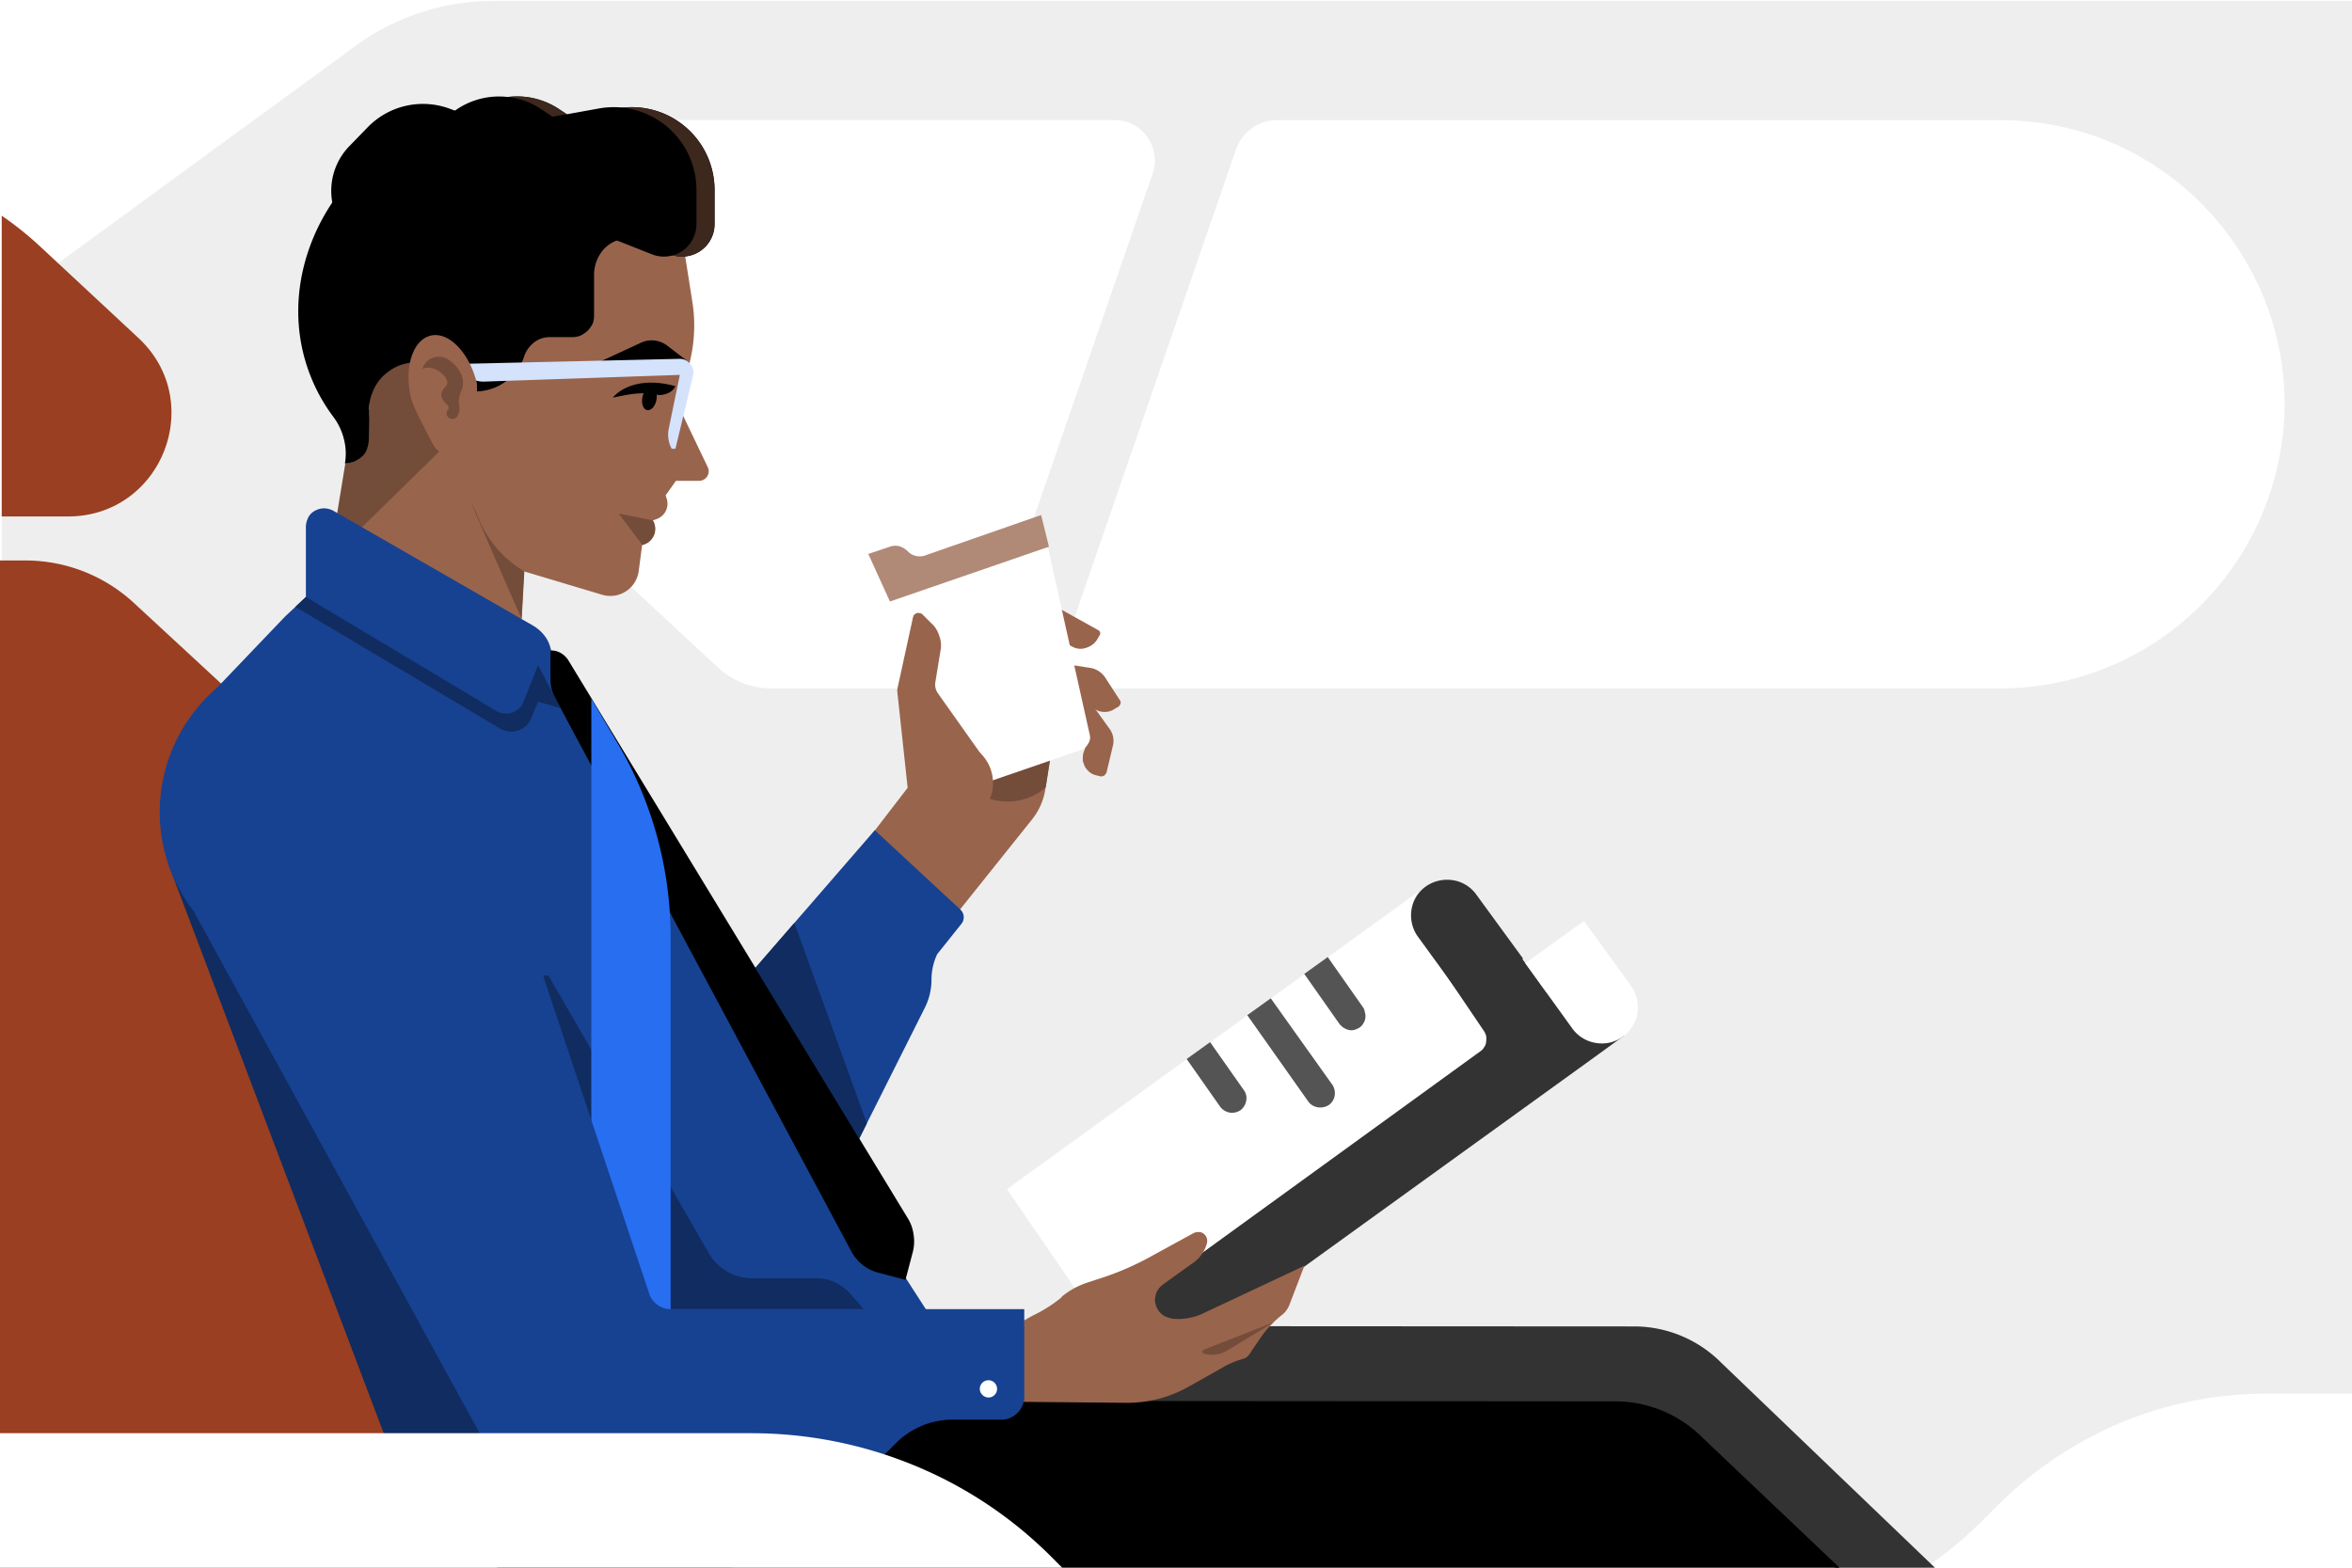 <svg id="Layer_1" data-name="Layer 1" xmlns="http://www.w3.org/2000/svg" viewBox="0 0 558 372"><defs><style>.cls-1{fill:#fff;}.cls-2{fill:#eee;isolation:isolate;}.cls-3{fill:#9a3f21;}.cls-4{fill:#333;}.cls-5{fill:#276ef1;}.cls-6{fill:#fbe2d6;}.cls-7{fill:#99644c;}.cls-8{fill:#744c3a;}.cls-9{fill:#b18977;}.cls-10{fill:#174291;}.cls-11{fill:#102c60;}.cls-12{fill:#010101;}.cls-13{fill:#d4e2fc;}.cls-14{fill:#545454;}.cls-15{fill:#3d281e;}</style></defs><rect class="cls-1" width="558" height="372"/><path class="cls-2" d="M456.79,372A90.09,90.09,0,0,0,470,361.15l4.1-4.1a91.61,91.61,0,0,1,29.18-19.5,89.2,89.2,0,0,1,34.43-6.84H558V.23H116.92A55.4,55.4,0,0,0,84.2,11L.41,72.22V372Z"/><path class="cls-3" d="M0,372H173.92c-3.08-2.28-5.82-3.21-8.33-6.06a55.56,55.56,0,0,1-10.83-18.58L72.34,180.58,31.76,143.07A37.87,37.87,0,0,0,6.23,133H0"/><path class="cls-4" d="M169.24,339.38a47.45,47.45,0,0,1,18.7-5.7v-.23l195.27.11a29.17,29.17,0,0,1,20.64,8.55L435.36,372h23.69l-50.76-48.7a29.16,29.16,0,0,0-20.63-8.55l-195.28-.11v.23a46.28,46.28,0,0,0-18.69,5.7A45.59,45.59,0,0,0,159,333.45a46.22,46.22,0,0,0-8.21,17.78,48.39,48.39,0,0,0-1.14,9,51.59,51.59,0,0,1,4.79-8A45.91,45.91,0,0,1,169.24,339.38Z"/><path class="cls-1" d="M262.61,163.36H474.53a67.5,67.5,0,0,0,63.72-45.48c15.16-43.78-17.44-89.37-63.72-89.37H303A10,10,0,0,0,297,30.44a10.35,10.35,0,0,0-3.76,5L253.49,150.71a9.32,9.32,0,0,0,1.25,8.66,9.48,9.48,0,0,0,3.42,3A11.56,11.56,0,0,0,262.61,163.36Z"/><path class="cls-1" d="M104.26,35.35l-14,40.46A10.19,10.19,0,0,0,90,81.63a9.86,9.86,0,0,0,3,5l77.4,71.82a18.55,18.55,0,0,0,12.66,4.9H224a10,10,0,0,0,5.93-1.93,10.35,10.35,0,0,0,3.76-5L273.44,41.27a10.29,10.29,0,0,0,.45-4.56,9.74,9.74,0,0,0-1.71-4.21,9.48,9.48,0,0,0-3.42-3,9.85,9.85,0,0,0-4.44-1H113.84a10,10,0,0,0-5.93,1.93A9.87,9.87,0,0,0,104.26,35.35Z"/><path class="cls-5" d="M129.46,159.26l-8.89,6.5,10.6,14.7,8.89-6.49Z"/><path d="M436.41,372l-32.56-30.91a29.13,29.13,0,0,0-20.64-8.55l-149.45-.12-6.27-1.94H112.13L118,372Z"/><path class="cls-6" d="M256.91,163.93l-28.28,9.81,2.51,7.18,28.27-9.8Z"/><path class="cls-7" d="M250.41,172,248,187.3a15.17,15.17,0,0,1-3.19,7.19l-25.88,32.37L199,208.17l21.54-28-.68-20.86,9.23-2.62Z"/><path class="cls-8" d="M249.24,179.46l-4.38-6.3-9.27,12-3.93,2.92a13.88,13.88,0,0,0,16.43-1.23Z"/><path class="cls-7" d="M254.4,153.45l-4.9-2.63.68-7.06,10.26,5.7c.11.11.23.11.34.22s.12.23.23.35v.34a.42.42,0,0,1-.11.34l-.46.8a4.5,4.5,0,0,1-2.62,2.16A4,4,0,0,1,254.4,153.45Z"/><path class="cls-7" d="M265.8,166.33l-3.54-5.47a5.28,5.28,0,0,0-1.59-1.6,5.06,5.06,0,0,0-2.17-.8L249,157l-.68,4.33,7.29,1.14,2.85,4.45a6.17,6.17,0,0,0,1.14,1.25,4.17,4.17,0,0,0,1.6.69,4.47,4.47,0,0,0,1.71,0,4.06,4.06,0,0,0,1.59-.69l.8-.45a1.23,1.23,0,0,0,.46-.57A1,1,0,0,0,265.8,166.33Z"/><path class="cls-7" d="M262.49,183.43l1.6-6.73a5.06,5.06,0,0,0,0-1.82,5.35,5.35,0,0,0-.69-1.71L254.63,161l-.69,6.73,4.33,7.52L257,178.75a8.94,8.94,0,0,0-.11,1.71,6.44,6.44,0,0,0,.57,1.6,5.66,5.66,0,0,0,1.14,1.25,3.92,3.92,0,0,0,1.59.69l.91.23h.35c.11,0,.22-.12.34-.12s.23-.11.34-.23S262.38,183.54,262.49,183.43Z"/><path class="cls-1" d="M248.58,129.74l9.92,44.45a2.66,2.66,0,0,1-.34,2.28,3.11,3.11,0,0,1-1.71,1.49l-22.8,7.86a3.46,3.46,0,0,1-2.39-.11,3.12,3.12,0,0,1-1.71-1.71l-18.7-41.38"/><path class="cls-7" d="M225.67,195.74a9.92,9.92,0,1,0-9.92-9.92A9.79,9.79,0,0,0,225.67,195.74Z"/><path class="cls-7" d="M216.55,146.72,213,163a3.69,3.69,0,0,0-.12,1.14l2.85,26.45,17.1-11.51-10.26-14.48a3.64,3.64,0,0,1-.68-2.62l1.25-7.64a6.27,6.27,0,0,0-.34-3.54,6.42,6.42,0,0,0-1.94-3l-1.94-1.94a1,1,0,0,0-.68-.34,1,1,0,0,0-.8,0,2.48,2.48,0,0,0-.68.46C216.78,146.15,216.55,146.49,216.55,146.72Z"/><path class="cls-9" d="M247,122.21l-27.48,9.58a3.82,3.82,0,0,1-2.28.11,3.68,3.68,0,0,1-1.93-1.14,4.9,4.9,0,0,0-1.94-1.14,3.82,3.82,0,0,0-2.28.12L206,131.45l5.13,11.28,37.73-13Z"/><path class="cls-10" d="M207.54,197l-40.92,47.2L182,313.73l37.39-74.56a14.81,14.81,0,0,0,1.6-6.61,14.24,14.24,0,0,1,1.36-6.15l5.75-7.2a2.49,2.49,0,0,0-.26-3.38Z"/><path class="cls-7" d="M162,90.9l-.53,1.27a6.8,6.8,0,0,0,.15,5.55l6.29,13.13a2.27,2.27,0,0,1-2.05,3.25h-5.5l-2.45,3.45.25.76a3.85,3.85,0,0,1-2.33,4.84l-1,.35h0a3.9,3.9,0,0,1-2.06,5.68l-.42.15-.83,6.25a6.79,6.79,0,0,1-8.66,5.55l-18.54-5.55-.84,15.31-45-16.32,16-62.87,61-18.65a5.07,5.07,0,0,1,6.49,4.06l2.25,14.27A35.93,35.93,0,0,1,162,90.9Z"/><path class="cls-8" d="M87.66,96.69l-.12,7.22a6.89,6.89,0,0,1-.35,2.22,6.64,6.64,0,0,1-1.17,2,4.08,4.08,0,0,1-1.86,1.28,4.74,4.74,0,0,1-2.22.47l-3.72,22.73,29.6-29a3.3,3.3,0,0,0,1.05-2.21,3.2,3.2,0,0,0-.7-2.45l-9-13.17-.59-.58a11.09,11.09,0,0,0-4.31.93,9.79,9.79,0,0,0-3.61,2.56,9.6,9.6,0,0,0-2.33,3.73A8.79,8.79,0,0,0,87.66,96.69Z"/><path d="M116.56,27c-25.29,0-45.8,22.72-45.8,46.85A41.66,41.66,0,0,0,79.15,99a14.57,14.57,0,0,1,2.45,5.24,13.61,13.61,0,0,1,.23,5.71h.11a6.91,6.91,0,0,0,2.22-.46A6.65,6.65,0,0,0,86,108.23a4.24,4.24,0,0,0,1.17-2,7.34,7.34,0,0,0,.35-2.21l.12-6.41a9.45,9.45,0,0,1,.7-4.43,11.15,11.15,0,0,1,2.33-3.73A12.74,12.74,0,0,1,94.3,86.9,11.36,11.36,0,0,1,98.61,86l.7.47,8.51,6.41H113a12.18,12.18,0,0,0,7.11-2.45,11.71,11.71,0,0,0,4.31-6.06,7.06,7.06,0,0,1,2.33-3.15A6,6,0,0,1,130.43,80h5.25a5.49,5.49,0,0,0,2-.35,7.63,7.63,0,0,0,1.75-1.17,8.11,8.11,0,0,0,1.16-1.63,5.28,5.28,0,0,0,.35-2V65.1A9.11,9.11,0,0,1,143.37,59a8.19,8.19,0,0,1,6.06-2.45h13.76C156.19,41.09,135.33,27,116.56,27Z"/><path class="cls-10" d="M222.36,314.87l-38.3-59.4a60.84,60.84,0,0,1-6.38-11.28s-32.15-67.72-39.45-72.39l-1.25-.57a14.61,14.61,0,0,1-4.45-4.67,13.57,13.57,0,0,1-1.59-6.27v-4.22a9.47,9.47,0,0,0-1.14-4.33,9.57,9.57,0,0,0-3.19-3.2L79.07,121.19a5,5,0,0,0-2.17-.57,4.61,4.61,0,0,0-2.16.57,3.57,3.57,0,0,0-1.6,1.59,5.16,5.16,0,0,0-.57,2.17v16.71l-4.9,4.6L48.06,166.78,59.8,202.69l77.86,131.9Z"/><path class="cls-11" d="M114.52,366.62l9,5.38h4.73l21.27-26.58L71.09,211.93,40,205.21,91.15,340.4A52.44,52.44,0,0,0,114.52,366.62Z"/><path d="M215.52,289.33,134.81,156.64a5.09,5.09,0,0,0-1.82-1.71,4.34,4.34,0,0,0-2.39-.57v6.84a9,9,0,0,0,1,4.22l70.45,131.66a10,10,0,0,0,2.62,3.08,10.12,10.12,0,0,0,3.65,1.83l6.5,1.71,1.71-6.5a10,10,0,0,0,.23-4.11A9.84,9.84,0,0,0,215.52,289.33Z"/><path class="cls-11" d="M159.1,310.65h45.82L201.73,307a12.09,12.09,0,0,0-3.65-2.73,9.62,9.62,0,0,0-4.44-.92h-15a12,12,0,0,1-10.49-6l-37.85-65.55c-.11-.23-.22-.34-.45-.34s-.34,0-.57,0a.9.9,0,0,0-.46.46.53.53,0,0,0,0,.57l24.85,74.44a5.82,5.82,0,0,0,2.06,2.85A6.93,6.93,0,0,0,159.1,310.65Z"/><path class="cls-5" d="M140.29,165.76V339.49H159.1V222.3A90.48,90.48,0,0,0,146.9,177Z"/><path class="cls-4" d="M385.27,245.78l-11.06-15.27L367,235.64l-8.67-12a15.33,15.33,0,0,0-10-6.16,15.16,15.16,0,0,0-11.4,2.74l-69.65,50.27a22.62,22.62,0,0,0-9,14.59,22.25,22.25,0,0,0,.35,8.67,23,23,0,0,0,3.64,8l11.52,16a6.34,6.34,0,0,0,2.05,1.82,6.55,6.55,0,0,0,2.51.91,7.15,7.15,0,0,0,5.24-1.25L378.08,251Z"/><path class="cls-6" d="M328.27,241l-7.75-10.83-6.27,4.44L322,245.44a3.18,3.18,0,0,0,1.14,1,7,7,0,0,0,1.37.57,3.36,3.36,0,0,0,1.48,0,7.52,7.52,0,0,0,1.37-.57,3.33,3.33,0,0,0,1-1.14A6.64,6.64,0,0,0,329,244a3.09,3.09,0,0,0,0-1.48A2.53,2.53,0,0,0,328.27,241Z"/><path class="cls-6" d="M305.47,241.11l-6.27,4.45,12.08,16.75a4.19,4.19,0,0,0,2.51,1.6,4.14,4.14,0,0,0,2.85-.68,4.22,4.22,0,0,0,1.6-2.51,4.14,4.14,0,0,0-.69-2.85Z"/><path class="cls-6" d="M290.42,251.71l-6.27,4.45L291.9,267a3.23,3.23,0,0,0,1.14,1,6.64,6.64,0,0,0,1.37.57,3.09,3.09,0,0,0,1.48,0,6.64,6.64,0,0,0,1.37-.57,3.18,3.18,0,0,0,1-1.14,7.87,7.87,0,0,0,.57-1.36,3.41,3.41,0,0,0,0-1.49,7.87,7.87,0,0,0-.57-1.36Z"/><path class="cls-1" d="M336.48,221.62a8.66,8.66,0,0,1,0-10l-97.59,70.56,17.67,25.76a7,7,0,0,0,2.28,2.17,9.52,9.52,0,0,0,3,1.14,7.54,7.54,0,0,0,3.19-.12,7.89,7.89,0,0,0,2.85-1.25l83.33-60.42a2.68,2.68,0,0,0,.91-1,2.41,2.41,0,0,0,.46-1.26,5.71,5.71,0,0,0,0-1.37,4.09,4.09,0,0,0-.57-1.25Z"/><path class="cls-4" d="M350.16,212.16a8.39,8.39,0,0,0-5.59-3.31,8.8,8.8,0,0,0-6.27,1.48,8.33,8.33,0,0,0-3.42,5.47,8.69,8.69,0,0,0,1.37,6.27l9.12,12.54,2.05,2.85,13.91-10Z"/><path class="cls-7" d="M242.88,313.38v19.27l24.17.23a29.68,29.68,0,0,0,14.82-3.76l8.09-4.56a19.7,19.7,0,0,1,4.79-2.06,2.73,2.73,0,0,0,1.26-.68,5.21,5.21,0,0,0,.91-1.25l2.05-3a25.69,25.69,0,0,1,5.36-5.7,5.53,5.53,0,0,0,1.59-2.28l3.54-9.23L285.4,311.67a13.63,13.63,0,0,1-7.06,1.26h-.12a7.29,7.29,0,0,1-2.05-.69,4.55,4.55,0,0,1-1.48-1.48,5.39,5.39,0,0,1-.68-2.05,5.92,5.92,0,0,1,.34-2,5.21,5.21,0,0,1,1.59-1.94l7.3-5.24a8.16,8.16,0,0,0,3.08-4.45,2.4,2.4,0,0,0,0-1.25,1.92,1.92,0,0,0-.46-.8,2,2,0,0,0-.8-.57,2.58,2.58,0,0,0-.91-.11,2.75,2.75,0,0,0-.91.22l-11.06,6.05a67.73,67.73,0,0,1-12,5l-1.71.57a18.8,18.8,0,0,0-6.61,3.53v.12a33,33,0,0,1-6.84,4.33Z"/><path class="cls-10" d="M207.77,310.65H159.32a5.38,5.38,0,0,1-3.3-1,5.11,5.11,0,0,1-2.05-2.85l-27-80.93L114.64,188.9a38.66,38.66,0,0,0-5.7-16.76A39.55,39.55,0,0,0,96.4,159.72a38.35,38.35,0,0,0-16.76-5.48,39.56,39.56,0,0,0-17.44,2.51A37.94,37.94,0,0,0,47.72,166.9a38.82,38.82,0,0,0-9.12,33.17,38.23,38.23,0,0,0,7.3,16.08l69.88,127.56a17.33,17.33,0,0,0,6.15,6.38,17.61,17.61,0,0,0,8.55,2.4h64.3a18.86,18.86,0,0,0,13.11-5.36l4.78-4.79a19,19,0,0,1,13.11-5.47h11.86a5.47,5.47,0,0,0,5.36-5.36V310.65Z"/><path class="cls-1" d="M234.45,331.62a2.05,2.05,0,1,0-2-2.05A2.11,2.11,0,0,0,234.45,331.62Z"/><path class="cls-3" d="M16.14,122.55c22.23,0,33-27.24,16.65-42.4L9,58A78.58,78.58,0,0,0,.41,51.19v71.36Z"/><path class="cls-1" d="M375.8,218.54,387,234A8.64,8.64,0,0,1,385,246a8.4,8.4,0,0,1-6.39,1.48,8.51,8.51,0,0,1-5.58-3.42l-11.17-15.5Z"/><path class="cls-11" d="M72.57,141.66l45.19,27.05a4.48,4.48,0,0,0,6.46-2.2l3.43-8.65L133,168.05l-5.33-1.55-1.69,4a5.09,5.09,0,0,1-7.3,2.4L70.09,144"/><polygon class="cls-11" points="179.22 229.65 188.46 219 205.66 266.56 203.86 270.16 179.22 229.65"/><path d="M149.43,56.59,159,60.35a7.61,7.61,0,0,0,2.83.54h0a7.71,7.71,0,0,0,7.71-7.71v-8.1a19.66,19.66,0,0,0-5.76-13.9h0a19.63,19.63,0,0,0-17.32-5.45l-11.07,2-2.74-1.82a17.94,17.94,0,0,0-20.87.69L99.42,36l44.51,11.38Z"/><path d="M145.16,56.59l9.53,3.76a7.61,7.61,0,0,0,2.83.54h0a7.71,7.71,0,0,0,7.71-7.71v-8.1a19.66,19.66,0,0,0-5.76-13.9h0a19.63,19.63,0,0,0-17.32-5.45l-11.07,2-2.74-1.82a17.94,17.94,0,0,0-20.87.69L95.15,36l44.51,11.38Z"/><path d="M112.81,28.06,106.7,25.8a18.28,18.28,0,0,0-19.48,4.41l-4.34,4.47a15.25,15.25,0,0,0,.28,21.5h0L120.25,30Z"/><path d="M163.56,86.06,158.27,82a6.26,6.26,0,0,0-2.46-1.12h0a6.06,6.06,0,0,0-3.73.44l-10.32,4.77,1.12,1.54,8-1.73A6,6,0,0,1,156,87.14h0a5.15,5.15,0,0,0,7.3-.75Z"/><path class="cls-12" d="M145.38,94.35s4.19-5.64,14.84-2.72c-.93,2.14-3.82,2.13-3.82,2.13-3.66-.91-6.89-.27-10.7.52Z"/><ellipse class="cls-12" cx="154.07" cy="94.6" rx="2.78" ry="1.7" transform="translate(30.61 226.67) rotate(-78.48)"/><path class="cls-13" d="M108.9,86.36l52.29-1.21a3.22,3.22,0,0,1,3.21,4l-4.15,17.33h-.9a7,7,0,0,1-.7-4.72l2.64-12.8-46.44,1.59a6,6,0,0,1-5.73-3.65Z"/><path class="cls-7" d="M113.1,90.8c.3,1.21-.43,8.67-.88,12.84a5,5,0,0,1-2.87,4h0a5,5,0,0,1-6.58-2.16c-2-3.74-4.72-8.92-5.19-10.82-1.8-7.18.22-13.88,4.51-15S111.31,83.62,113.1,90.8Z"/><path class="cls-8" d="M124.4,135.58h0a26,26,0,0,1-10.7-12.2,40.32,40.32,0,0,0-1.79-3.94c-.1.27,11.86,27.47,11.86,27.47Z"/><path class="cls-8" d="M154.91,123.5l-8.15-1.64,5.67,7.47.42-.15A3.9,3.9,0,0,0,154.91,123.5Z"/><path class="cls-14" d="M310.48,261.52a3.52,3.52,0,0,0,2.28,1.25,3.74,3.74,0,0,0,2.51-.57,3.37,3.37,0,0,0,1.37-2.17,3.69,3.69,0,0,0-.46-2.5l-14.7-20.64-5.57,4Z"/><path class="cls-14" d="M317.67,242.82a4.47,4.47,0,0,0,1,1,4.56,4.56,0,0,0,1.26.57,2.84,2.84,0,0,0,1.36,0,4.56,4.56,0,0,0,1.26-.57,2.72,2.72,0,0,0,.91-1,2.82,2.82,0,0,0,.46-1.25,2.78,2.78,0,0,0-.12-1.37,2.52,2.52,0,0,0-.57-1.37L315,227.1l-5.57,4Z"/><path class="cls-14" d="M289.51,262.66a3.66,3.66,0,0,0,2.28,1.36,3.71,3.71,0,0,0,2.51-.57,3.64,3.64,0,0,0,1.36-2.28,3.16,3.16,0,0,0-.57-2.5l-8-11.38-5.56,4Z"/><path class="cls-8" d="M302.24,313.73l-16.6,6.52a.52.52,0,0,0,.06,1h0a7.08,7.08,0,0,0,5.5-.81Z"/><path class="cls-1" d="M252,372l-2.39-2.39a99.31,99.31,0,0,0-32.71-21.88,101.36,101.36,0,0,0-38.53-7.64H0V372Z"/><path class="cls-15" d="M128.34,25.87l2.74,1.82,3.37-.6-1.84-1.22A17.94,17.94,0,0,0,120.55,23,17.81,17.81,0,0,1,128.34,25.87Z"/><path class="cls-15" d="M163.74,31.18a19.63,19.63,0,0,0-16.05-5.63,19.64,19.64,0,0,1,17.54,19.53v8.1a7.72,7.72,0,0,1-5.58,7.41,7.72,7.72,0,0,0,9.85-7.41v-8.1A19.66,19.66,0,0,0,163.74,31.18Z"/><path class="cls-8" d="M104.53,84.68a3.79,3.79,0,0,0-1.8.2,3.89,3.89,0,0,0-2.46,2.54.88.88,0,0,0-.06.19c2.68-1.6,7.12,2.41,5.58,4-3.18,3.38,1.65,4.2.47,5.66a1.33,1.33,0,0,0-.29,1.11,1.4,1.4,0,0,0,2.58.34,3.43,3.43,0,0,0,.41-2.15,6.53,6.53,0,0,1,.45-3.73,4.84,4.84,0,0,0,.14-3.71,8.17,8.17,0,0,0-3.3-3.88A4,4,0,0,0,104.53,84.68Z"/></svg>